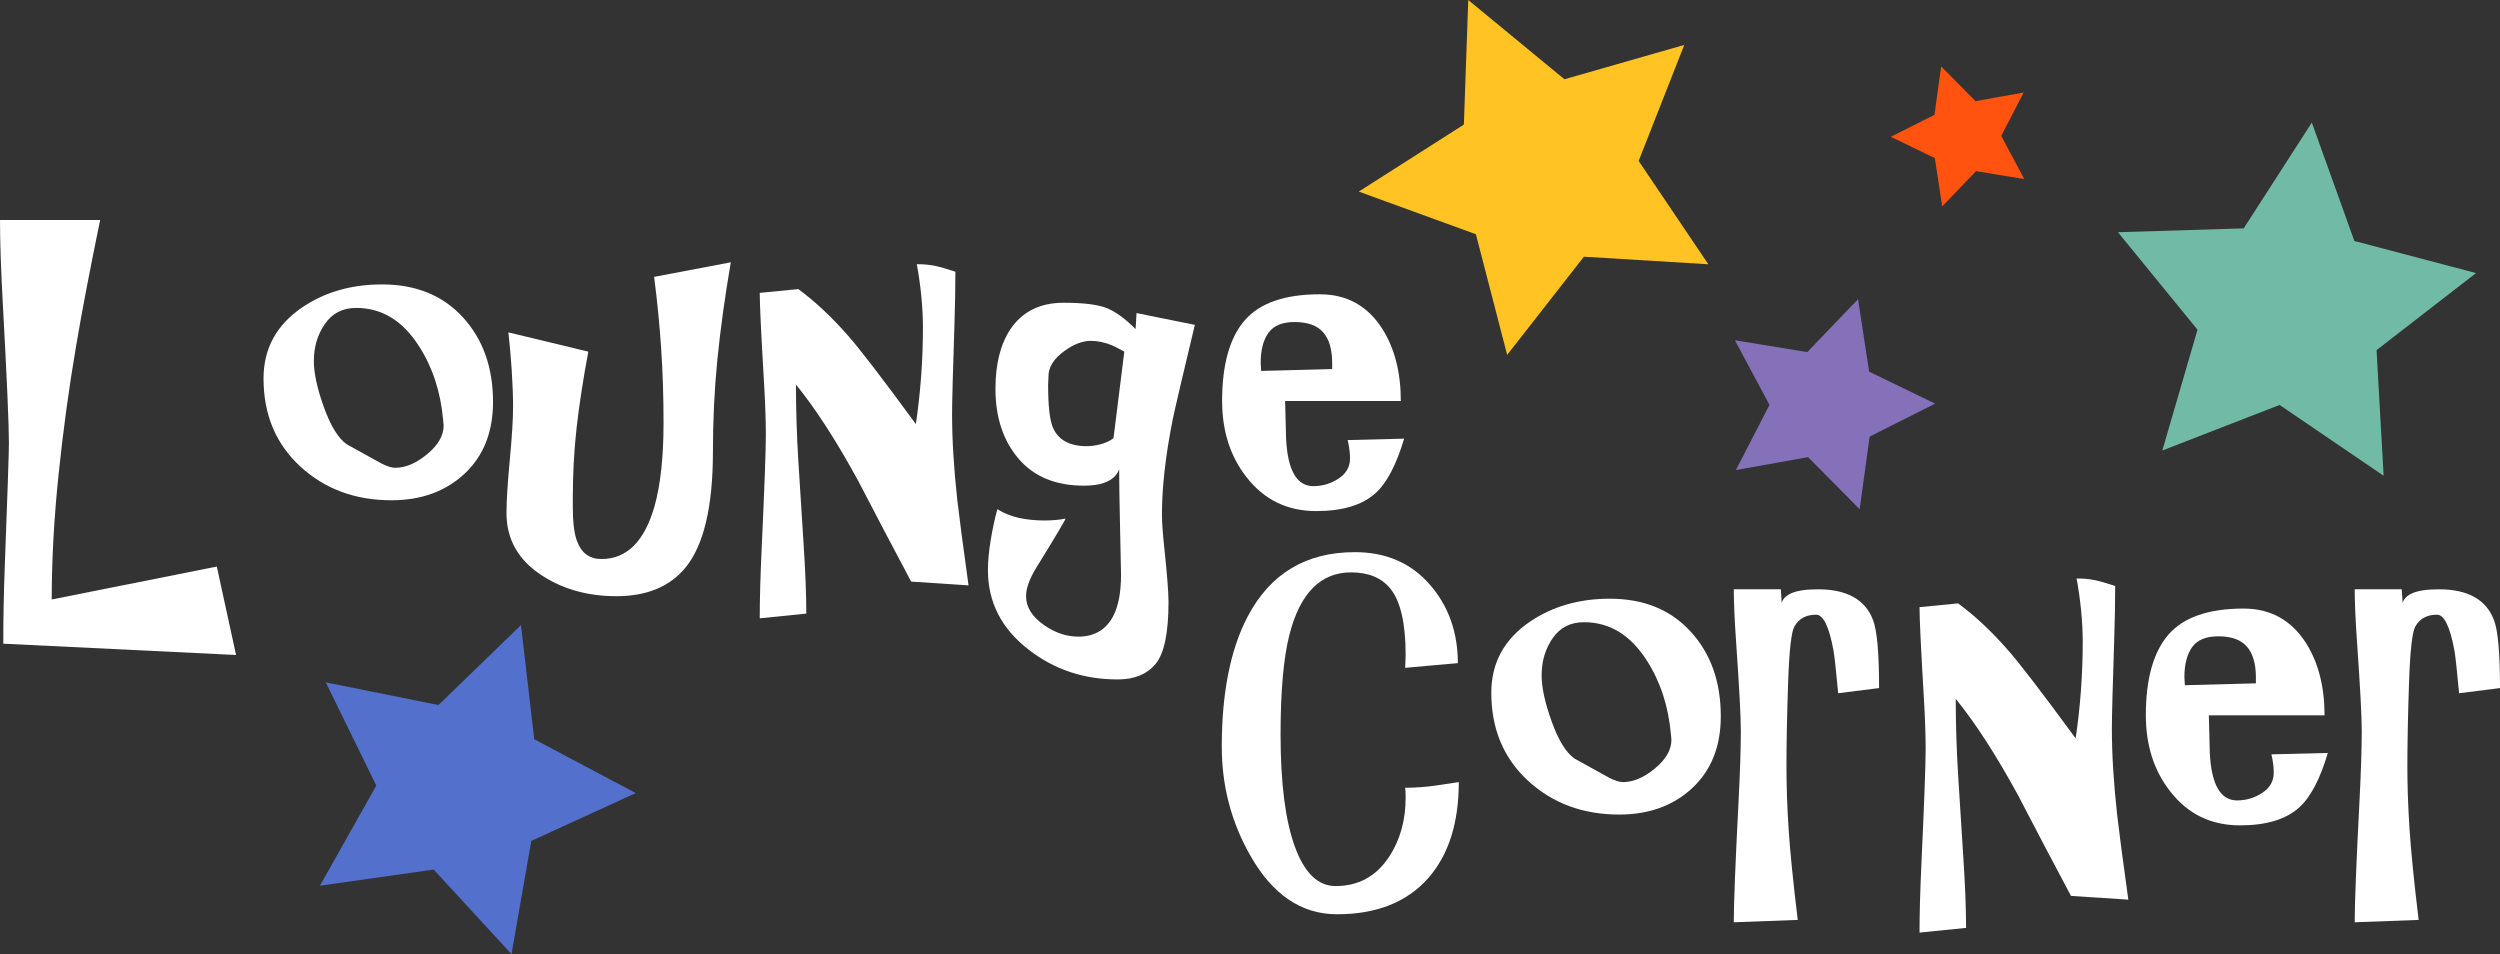 <?xml version="1.0" encoding="UTF-8" standalone="no"?>
<!-- Created with Inkscape (http://www.inkscape.org/) -->

<svg
   xmlns:dc="http://purl.org/dc/elements/1.1/"
   xmlns:cc="http://creativecommons.org/ns#"
   xmlns:rdf="http://www.w3.org/1999/02/22-rdf-syntax-ns#"
   xmlns:svg="http://www.w3.org/2000/svg"
   xmlns="http://www.w3.org/2000/svg"
   xmlns:sodipodi="http://sodipodi.sourceforge.net/DTD/sodipodi-0.dtd"
   xmlns:inkscape="http://www.inkscape.org/namespaces/inkscape"
   width="100%"
   height="100%"
   id="svg3049"
   version="1.1"
   inkscape:version="0.48.5 r10040"
   sodipodi:docname="Logo.svg"
   inkscape:export-filename="C:\Projects\LoungeCorner\LoungeCorner_New\LoungeCornerClient\src\main\webapp\images\header_logo.png"
   inkscape:export-xdpi="44.359692"
   inkscape:export-ydpi="44.359692"
   viewBox="0 0 106.321 40.577">
  <rect x="0" y="0" width="106.321" height="40.577" fill="#333333" stroke="none"/>
  <defs
     id="defs3051" />
  <sodipodi:namedview
     id="base"
     pagecolor="#ffffff"
     bordercolor="#666666"
     borderopacity="1.0"
     inkscape:pageopacity="0.0"
     inkscape:pageshadow="2"
     inkscape:zoom="0.70710678"
     inkscape:cx="52.533828"
     inkscape:cy="-117.74014"
     inkscape:document-units="px"
     inkscape:current-layer="svg3049"
     showgrid="false"
     inkscape:window-width="698"
     inkscape:window-height="453"
     inkscape:window-x="264"
     inkscape:window-y="158"
     inkscape:window-maximized="0"
     fit-margin-top="0"
     fit-margin-left="0"
     fit-margin-right="0"
     fit-margin-bottom="0" />
  <g
     inkscape:label="Layer 1"
     inkscape:groupmode="layer"
     id="layer1"
     transform="translate(-458.268,-309.216)">
    <g
       style="font-size:40px;font-style:normal;font-variant:normal;font-weight:normal;font-stretch:normal;line-height:125%;letter-spacing:0px;word-spacing:0px;fill:#ffffff;fill-opacity:1;stroke:none;font-family:AR CHRISTY;-inkscape-font-specification:AR CHRISTY"
       id="text3037-9"
       transform="matrix(0.5,0,0,0.5,255.714,164.753)">
      <path
         d="m 423.548,337.116 1.639,7.521 -19.8,-0.961 c -10e-6,-2.106 0.04,-4.226 0.12,-6.36 0.24,-6.4 0.36,-9.96 0.36,-10.68 0,-1.6 -0.173,-5.56 -0.52,-11.88 -0.16,-2.907 -0.239,-5.28 -0.239,-7.12 l 8.519,0 c -0.88,4.267 -1.56,7.827 -2.04,10.68 -0.614,3.6 -1.114,7.267 -1.5,11 -0.387,3.733 -0.58,7.267 -0.58,10.6 z"
         style="fill:#ffffff;-inkscape-font-specification:AR CHRISTY"
         id="path3094"
         inkscape:connector-curvature="0" />
      <path
         d="m 438.403,331.477 c -3.093,0 -5.68,-0.96 -7.76,-2.88 -2.08,-1.92 -3.12,-4.413 -3.12,-7.48 0,-2.533 1.093,-4.547 3.28,-6.04 1.92,-1.306 4.187,-1.959 6.801,-1.959 2.879,3e-5 5.172,0.933 6.879,2.8 1.707,1.866 2.56,4.267 2.56,7.2 -2e-5,2.559 -0.807,4.593 -2.42,6.099 -1.613,1.507 -3.687,2.26 -6.22,2.26 z m -3,-16.36 c -1.147,3e-5 -2.033,0.453 -2.66,1.36 -0.627,0.907 -0.94,1.96 -0.94,3.16 0,1.04 0.287,2.353 0.86,3.94 0.573,1.587 1.22,2.633 1.94,3.14 l 1.88,1.04 c 0.16,0.08 0.52,0.28 1.08,0.599 0.48,0.24 0.867,0.36 1.16,0.36 0.88,10e-6 1.786,-0.387 2.72,-1.16 0.933,-0.773 1.4,-1.587 1.4,-2.44 l -0.04,-0.439 c -0.213,-2.401 -0.893,-4.494 -2.04,-6.281 -1.387,-2.187 -3.173,-3.28 -5.36,-3.28 z"
         style="fill:#ffffff;-inkscape-font-specification:AR CHRISTY"
         id="path3096"
         inkscape:connector-curvature="0" />
      <path
         d="m 448.749,323.597 c 0,-0.96 -0.04,-2.04 -0.12,-3.24 -0.08,-1.2 -0.174,-2.253 -0.28,-3.16 l 6.799,1.639 c -0.453,2.427 -0.787,4.6 -1,6.52 -0.213,1.92 -0.32,3.907 -0.32,5.96 l 0,0.72 c -1e-5,1.306 0.12,2.279 0.36,2.92 0.374,1.013 1.067,1.52 2.08,1.52 2.16,0 3.667,-1.507 4.52,-4.52 0.506,-1.813 0.759,-4.173 0.759,-7.08 -10e-6,-2.187 -0.067,-4.28 -0.2,-6.28 -0.133,-2 -0.333,-4.04 -0.6,-6.12 l 6.52,-1.239 c -0.506,2.96 -0.886,5.713 -1.14,8.259 -0.254,2.546 -0.38,5.166 -0.38,7.86 -1e-5,4.693 -0.787,7.987 -2.36,9.88 -1.334,1.6 -3.281,2.4 -5.841,2.4 -2.4,0 -4.493,-0.573 -6.279,-1.72 -2.053,-1.307 -3.08,-3.094 -3.08,-5.36 0,-0.987 0.093,-2.481 0.28,-4.481 0.187,-2 0.28,-3.493 0.28,-4.479 z"
         style="fill:#ffffff;-inkscape-font-specification:AR CHRISTY"
         id="path3098"
         inkscape:connector-curvature="0" />
      <path
         d="m 473.689,341.117 -3.96,0.4 c 0,-1.573 0.053,-3.52 0.16,-5.84 0.24,-5.2 0.36,-8.454 0.36,-9.761 -1e-5,-1.226 -0.053,-2.733 -0.16,-4.519 -0.24,-4.054 -0.36,-6.574 -0.36,-7.561 l 3.28,-0.32 c 1.414,1.04 2.8,2.334 4.16,3.881 0.96,1.066 2.907,3.599 5.84,7.6 0.4,-2.721 0.601,-5.454 0.601,-8.201 -1e-5,-1.68 -0.173,-3.479 -0.52,-5.399 0.587,3e-5 1.1,0.047 1.54,0.14 0.44,0.093 1.02,0.26 1.74,0.5 -2e-5,1.387 -0.027,2.893 -0.081,4.52 -0.133,4.053 -0.2,6.586 -0.2,7.6 -2e-5,2.16 0.147,4.586 0.441,7.279 0.186,1.6 0.506,4.027 0.959,7.28 l -4.879,-0.32 c -1.52,-2.853 -3.027,-5.72 -4.52,-8.6 -1.867,-3.413 -3.627,-6.133 -5.281,-8.16 0,2.08 0.067,4.227 0.2,6.44 0.133,2.214 0.28,4.533 0.44,6.96 0.16,2.426 0.24,4.453 0.24,6.08 z"
         style="fill:#ffffff;-inkscape-font-specification:AR CHRISTY"
         id="path3100"
         inkscape:connector-curvature="0" />
      <path
         d="m 503.939,332.717 c -1e-5,0.614 0.067,1.547 0.2,2.8 0.239,2.266 0.359,3.8 0.359,4.6 -1e-5,2.64 -0.367,4.4 -1.1,5.28 -0.733,0.88 -1.807,1.32 -3.22,1.32 -2.879,0 -5.399,-0.84 -7.56,-2.521 -2.319,-1.786 -3.479,-4.039 -3.479,-6.759 0,-0.774 0.08,-1.641 0.24,-2.601 0.16,-0.96 0.346,-1.826 0.56,-2.599 0.56,0.347 1.173,0.593 1.84,0.74 0.666,0.146 1.387,0.22 2.161,0.22 0.666,0 1.266,-0.053 1.799,-0.16 -0.053,0.186 -0.879,1.573 -2.479,4.16 -0.587,0.96 -0.88,1.774 -0.88,2.44 0,0.933 0.52,1.76 1.56,2.479 0.933,0.64 1.893,0.961 2.88,0.961 1.36,-10e-6 2.347,-0.573 2.96,-1.72 0.453,-0.854 0.68,-2.041 0.68,-3.561 -10e-6,-0.16 -0.027,-1.433 -0.08,-3.82 -0.053,-2.387 -0.08,-4.1 -0.08,-5.14 -0.187,0.534 -0.614,0.921 -1.281,1.161 -0.453,0.16 -1.027,0.239 -1.72,0.239 -2.4,10e-6 -4.253,-0.767 -5.56,-2.3 -1.307,-1.533 -1.96,-3.513 -1.96,-5.94 -1e-5,-2.107 0.426,-3.8 1.279,-5.079 1.014,-1.493 2.521,-2.24 4.52,-2.24 1.573,2e-5 2.746,0.133 3.52,0.4 0.774,0.267 1.64,0.88 2.601,1.84 l 0.079,-1.361 4.96,1.001 c -1.066,4.453 -1.693,7.133 -1.88,8.04 -0.613,3.066 -0.919,5.773 -0.919,8.12 z m -3.201,-13.881 c -0.64,-0.347 -0.973,-0.52 -1,-0.52 -0.64,-0.266 -1.253,-0.399 -1.84,-0.399 -0.72,2e-5 -1.48,0.293 -2.28,0.88 -0.8,0.587 -1.24,1.227 -1.32,1.92 l -0.04,0.959 c -10e-6,1.76 0.133,2.96 0.4,3.6 0.453,1.067 1.413,1.6 2.88,1.6 0.4,10e-6 0.813,-0.06 1.24,-0.18 0.427,-0.12 0.774,-0.287 1.041,-0.5 z"
         style="fill:#ffffff;-inkscape-font-specification:AR CHRISTY"
         id="path3102"
         inkscape:connector-curvature="0" />
      <path
         d="m 509.057,323.037 c 0,-3.093 0.64,-5.38 1.92,-6.86 1.28,-1.48 3.413,-2.22 6.4,-2.22 2.293,3e-5 4.067,0.987 5.32,2.96 1.04,1.653 1.56,3.693 1.56,6.119 l -9.84,0 c 0.027,1.067 0.054,2.134 0.081,3.201 0.133,2.693 0.907,4.039 2.319,4.039 0.774,10e-6 1.487,-0.213 2.14,-0.64 0.653,-0.427 0.98,-1 0.98,-1.719 -2e-5,-0.453 -0.066,-0.973 -0.199,-1.56 l 4.8,-0.12 c -0.667,2.24 -1.481,3.786 -2.44,4.64 -1.12,1.013 -2.8,1.52 -5.04,1.52 -2.454,0 -4.427,-0.96 -5.92,-2.881 -1.387,-1.759 -2.08,-3.919 -2.08,-6.479 z m 3.32,-2.56 6.04,-0.16 0,-0.52 c -1e-5,-1.147 -0.253,-2.013 -0.76,-2.6 -0.507,-0.587 -1.32,-0.88 -2.44,-0.88 -1.04,3e-5 -1.78,0.307 -2.22,0.92 -0.44,0.613 -0.66,1.467 -0.66,2.56 z"
         style="fill:#ffffff;-inkscape-font-specification:AR CHRISTY"
         id="path3104"
         inkscape:connector-curvature="0" />
    </g>
    <g
       style="font-size:40px;font-style:normal;font-variant:normal;font-weight:normal;font-stretch:normal;line-height:125%;letter-spacing:0px;word-spacing:0px;fill:#ffffff;fill-opacity:1;stroke:none;font-family:AR CHRISTY;-inkscape-font-specification:AR CHRISTY"
       id="text3041-3"
       transform="matrix(0.5,0,0,0.5,255.714,164.753)">
      <path
         d="m 509.028,352.45 c 0,-4.587 0.733,-8.281 2.2,-11.08 1.92,-3.653 4.96,-5.48 9.12,-5.48 2.64,3e-5 4.76,0.913 6.36,2.74 1.6,1.827 2.4,4.06 2.4,6.7 l -4.48,0.399 0.04,-1.079 c -2e-5,-2.721 -0.44,-4.614 -1.32,-5.68 -0.747,-0.907 -1.854,-1.36 -3.32,-1.36 -2.586,3e-5 -4.333,1.76 -5.24,5.28 -0.506,1.973 -0.759,4.814 -0.759,8.521 -10e-6,4.133 0.407,7.313 1.22,9.54 0.813,2.227 1.967,3.34 3.46,3.34 1.92,10e-6 3.426,-0.813 4.519,-2.44 0.96,-1.44 1.44,-3.133 1.44,-5.081 -2e-5,-0.373 -0.013,-0.653 -0.04,-0.84 0.881,10e-6 1.774,-0.067 2.681,-0.2 0.907,-0.133 1.533,-0.226 1.88,-0.28 -2e-5,3.44 -0.853,6.147 -2.56,8.12 -1.813,2.08 -4.413,3.12 -7.8,3.12 -3.04,0 -5.507,-1.68 -7.4,-5.04 -1.6,-2.826 -2.4,-5.893 -2.4,-9.199 z"
         style="fill:#ffffff"
         id="path3081"
         inkscape:connector-curvature="0" />
      <path
         d="m 542.833,358.209 c -3.093,1e-5 -5.68,-0.96 -7.76,-2.88 -2.08,-1.92 -3.12,-4.413 -3.12,-7.48 0,-2.533 1.093,-4.547 3.28,-6.04 1.92,-1.306 4.187,-1.959 6.801,-1.959 2.879,2e-5 5.172,0.933 6.879,2.8 1.707,1.866 2.56,4.267 2.56,7.2 -2e-5,2.559 -0.807,4.593 -2.42,6.099 -1.613,1.507 -3.687,2.26 -6.22,2.26 z m -3,-16.36 c -1.147,2e-5 -2.033,0.453 -2.66,1.36 -0.627,0.907 -0.94,1.96 -0.94,3.16 -1e-5,1.04 0.287,2.353 0.86,3.94 0.573,1.587 1.22,2.633 1.94,3.14 l 1.88,1.04 c 0.16,0.08 0.52,0.28 1.08,0.599 0.48,0.24 0.867,0.36 1.16,0.36 0.88,10e-6 1.786,-0.387 2.72,-1.16 0.933,-0.773 1.4,-1.586 1.4,-2.44 l -0.04,-0.439 c -0.213,-2.401 -0.893,-4.494 -2.04,-6.281 -1.387,-2.187 -3.173,-3.28 -5.36,-3.28 z"
         style="fill:#ffffff"
         id="path3083"
         inkscape:connector-curvature="0" />
      <path
         d="m 553.178,351.089 c 0,-1.2 -0.133,-3.706 -0.4,-7.52 -0.133,-1.92 -0.2,-3.426 -0.2,-4.52 l 4,0 0.12,1.801 -0.079,-0.36 c 0,-0.453 0.253,-0.807 0.76,-1.06 0.507,-0.253 1.293,-0.38 2.359,-0.38 2.454,2e-5 4.014,0.867 4.68,2.6 0.347,0.881 0.52,2.814 0.52,5.801 l -3.48,0.439 c -0.186,-2 -0.319,-3.214 -0.399,-3.64 -0.374,-2.026 -0.867,-3.04 -1.481,-3.04 -0.853,3e-5 -1.466,0.333 -1.84,1 -0.267,0.453 -0.447,2.06 -0.54,4.82 -0.093,2.76 -0.14,5.14 -0.14,7.141 0,1.6 0.06,3.34 0.18,5.22 0.12,1.88 0.38,4.473 0.779,7.78 l -5.439,0.2 c 0,-1.6 0.133,-4.987 0.4,-10.16 0.133,-2.587 0.2,-4.627 0.2,-6.121 z"
         style="fill:#ffffff"
         id="path3085"
         inkscape:connector-curvature="0" />
      <path
         d="m 572.337,367.849 -3.96,0.4 c 0,-1.573 0.053,-3.52 0.16,-5.84 0.24,-5.2 0.36,-8.454 0.36,-9.761 0,-1.226 -0.053,-2.733 -0.16,-4.519 -0.24,-4.054 -0.36,-6.574 -0.36,-7.561 l 3.28,-0.32 c 1.414,1.04 2.8,2.334 4.16,3.881 0.96,1.066 2.907,3.599 5.84,7.6 0.4,-2.721 0.601,-5.454 0.601,-8.201 -2e-5,-1.68 -0.173,-3.479 -0.52,-5.399 0.587,3e-5 1.1,0.047 1.54,0.14 0.44,0.093 1.02,0.26 1.74,0.5 -2e-5,1.387 -0.027,2.893 -0.081,4.52 -0.133,4.053 -0.2,6.586 -0.2,7.6 -2e-5,2.16 0.147,4.586 0.441,7.279 0.186,1.6 0.506,4.027 0.959,7.28 l -4.879,-0.32 c -1.52,-2.853 -3.027,-5.72 -4.52,-8.6 -1.867,-3.413 -3.627,-6.133 -5.281,-8.16 -10e-6,2.08 0.067,4.227 0.2,6.44 0.133,2.214 0.28,4.534 0.44,6.96 0.16,2.426 0.24,4.453 0.24,6.08 z"
         style="fill:#ffffff"
         id="path3087"
         inkscape:connector-curvature="0" />
      <path
         d="m 587.626,349.769 c 0,-3.093 0.64,-5.38 1.92,-6.86 1.28,-1.48 3.413,-2.22 6.4,-2.22 2.293,3e-5 4.067,0.987 5.32,2.96 1.04,1.653 1.56,3.693 1.56,6.119 l -9.84,0 c 0.027,1.067 0.054,2.134 0.081,3.201 0.133,2.693 0.907,4.039 2.319,4.039 0.774,10e-6 1.487,-0.213 2.14,-0.64 0.653,-0.427 0.98,-1 0.98,-1.719 -10e-6,-0.453 -0.066,-0.973 -0.199,-1.56 l 4.8,-0.12 c -0.667,2.24 -1.481,3.786 -2.44,4.64 -1.12,1.013 -2.8,1.52 -5.04,1.52 -2.454,1e-5 -4.427,-0.96 -5.92,-2.881 -1.387,-1.759 -2.08,-3.919 -2.08,-6.479 z m 3.32,-2.56 6.04,-0.16 0,-0.52 c -10e-6,-1.147 -0.253,-2.013 -0.76,-2.6 -0.507,-0.587 -1.32,-0.88 -2.44,-0.88 -1.04,2e-5 -1.78,0.307 -2.22,0.92 -0.44,0.613 -0.66,1.467 -0.66,2.56 z"
         style="fill:#ffffff"
         id="path3089"
         inkscape:connector-curvature="0" />
      <path
         d="m 605.991,351.089 c 0,-1.2 -0.133,-3.706 -0.4,-7.52 -0.133,-1.92 -0.2,-3.426 -0.2,-4.52 l 4,0 0.12,1.801 -0.079,-0.36 c 0,-0.453 0.253,-0.807 0.76,-1.06 0.507,-0.253 1.293,-0.38 2.359,-0.38 2.454,2e-5 4.014,0.867 4.68,2.6 0.347,0.881 0.52,2.814 0.52,5.801 l -3.48,0.439 c -0.186,-2 -0.319,-3.214 -0.399,-3.64 -0.374,-2.026 -0.867,-3.04 -1.481,-3.04 -0.853,3e-5 -1.466,0.333 -1.84,1 -0.267,0.453 -0.447,2.06 -0.54,4.82 -0.093,2.76 -0.14,5.14 -0.14,7.141 0,1.6 0.06,3.34 0.18,5.22 0.12,1.88 0.38,4.473 0.779,7.78 l -5.439,0.2 c 0,-1.6 0.133,-4.987 0.4,-10.16 0.133,-2.587 0.2,-4.627 0.2,-6.121 z"
         style="fill:#ffffff"
         id="path3091"
         inkscape:connector-curvature="0" />
    </g>
    <path
       sodipodi:type="star"
       id="path3179-2"
       sodipodi:sides="5"
       sodipodi:cx="102.9703"
       sodipodi:cy="467.21368"
       sodipodi:r1="14.71888"
       sodipodi:r2="7.3594398"
       sodipodi:arg1="0.34302394"
       sodipodi:arg2="0.97134247"
       inkscape:flatsided="false"
       inkscape:rounded="0"
       inkscape:randomized="0"
       d="m 116.832,472.164 -9.709,1.126 -4.577,8.636 -4.071,-8.886 -9.628,-1.684 7.193,-6.618 -1.374,-9.677 8.517,4.796 8.779,-4.297 -1.93,9.582 z"
       inkscape:transform-center-x="-0.6400421"
       inkscape:transform-center-y="0.065629407"
       transform="matrix(0,-0.5,0.5,0,244.343,394.217)"
       style="fill:#5370cd;fill-opacity:1"
       inkscape:export-filename="D:\projects\WeissInteractive\LoungeCorner\Images\logo.png"
       inkscape:export-xdpi="90"
       inkscape:export-ydpi="90" />
    <path
       sodipodi:type="star"
       id="path3181-2"
       sodipodi:sides="5"
       sodipodi:cx="239.60396"
       sodipodi:cy="438.50079"
       sodipodi:r1="16.117643"
       sodipodi:r2="8.0588217"
       sodipodi:arg1="-2.3996454"
       sodipodi:arg2="-1.7713269"
       inkscape:flatsided="false"
       inkscape:rounded="0"
       inkscape:randomized="0"
       d="m 227.723,427.61 10.276,2.994 8.292,-6.768 0.328,10.698 8.999,5.795 -10.073,3.618 -2.73,10.349 -6.554,-8.462 -10.686,0.602 6.023,-8.848 z"
       inkscape:transform-center-x="-0.28236718"
       inkscape:transform-center-y="-0.49604922"
       transform="matrix(0,-0.5,0.5,0,336.422,442.237)"
       style="fill:#70baa6;fill-opacity:1"
       inkscape:export-filename="D:\projects\WeissInteractive\LoungeCorner\Images\logo.png"
       inkscape:export-xdpi="90"
       inkscape:export-ydpi="90" />
    <path
       sodipodi:type="star"
       id="path3187-3"
       sodipodi:sides="5"
       sodipodi:cx="230.69307"
       sodipodi:cy="417.70871"
       sodipodi:r1="6.2619362"
       sodipodi:r2="3.1309679"
       sodipodi:arg1="-1.8925469"
       sodipodi:arg2="-1.2642284"
       inkscape:flatsided="false"
       inkscape:rounded="0"
       inkscape:randomized="0"
       d="m 228.713,411.768 2.925,2.956 4.093,-0.734 -1.907,3.695 1.963,3.666 -4.104,-0.672 -2.88,3 -0.629,-4.11 -3.743,-1.812 3.715,-1.869 z"
       inkscape:transform-center-x="0.29198953"
       inkscape:transform-center-y="0.0073407983"
       transform="matrix(0.5,0,0,0.5,426.465,106.155)"
       style="fill:#ff530f;fill-opacity:1"
       inkscape:export-filename="D:\projects\WeissInteractive\LoungeCorner\Images\logo.png"
       inkscape:export-xdpi="90"
       inkscape:export-ydpi="90" />
    <path
       sodipodi:type="star"
       id="path3191-6"
       sodipodi:sides="5"
       sodipodi:cx="237.62376"
       sodipodi:cy="439.49091"
       sodipodi:r1="9.3929043"
       sodipodi:r2="4.6964517"
       sodipodi:arg1="-1.2490458"
       sodipodi:arg2="-0.62072724"
       inkscape:flatsided="false"
       inkscape:rounded="0"
       inkscape:randomized="0"
       d="m 240.594,430.58 0.85,6.179 5.572,2.803 -5.614,2.718 -0.944,6.166 -4.32,-4.5 -6.156,1.008 2.944,-5.499 -2.861,-5.543 6.14,1.101 z"
       inkscape:transform-center-x="-0.43797826"
       inkscape:transform-center-y="-0.011015575"
       transform="matrix(0.5,0,0,-0.5,417.059,546.163)"
       style="fill:#8570ba;fill-opacity:1"
       inkscape:export-filename="D:\projects\WeissInteractive\LoungeCorner\Images\logo.png"
       inkscape:export-xdpi="90"
       inkscape:export-ydpi="90" />
    <path
       sodipodi:type="star"
       style="fill:#ffc323;fill-opacity:1"
       id="path3969-7"
       sodipodi:sides="5"
       sodipodi:cx="422.77228"
       sodipodi:cy="325.62952"
       sodipodi:r1="15.964867"
       sodipodi:r2="7.9824333"
       sodipodi:arg1="-2.6224465"
       sodipodi:arg2="-1.994128"
       inkscape:flatsided="false"
       inkscape:rounded="0"
       inkscape:randomized="0"
       d="m 408.911,317.709 10.582,0.643 6.529,-8.353 2.659,10.263 9.962,3.628 -8.939,5.7 -0.372,10.595 -8.183,-6.74 -10.192,2.92 3.882,-9.866 z"
       inkscape:transform-center-x="0.5021089"
       inkscape:transform-center-y="0.26875613"
       transform="matrix(-0.5,0,0,-0.5,735.376,479.309)"
       inkscape:export-filename="D:\projects\WeissInteractive\LoungeCorner\Images\logo.png"
       inkscape:export-xdpi="90"
       inkscape:export-ydpi="90" />
  </g>
</svg>
